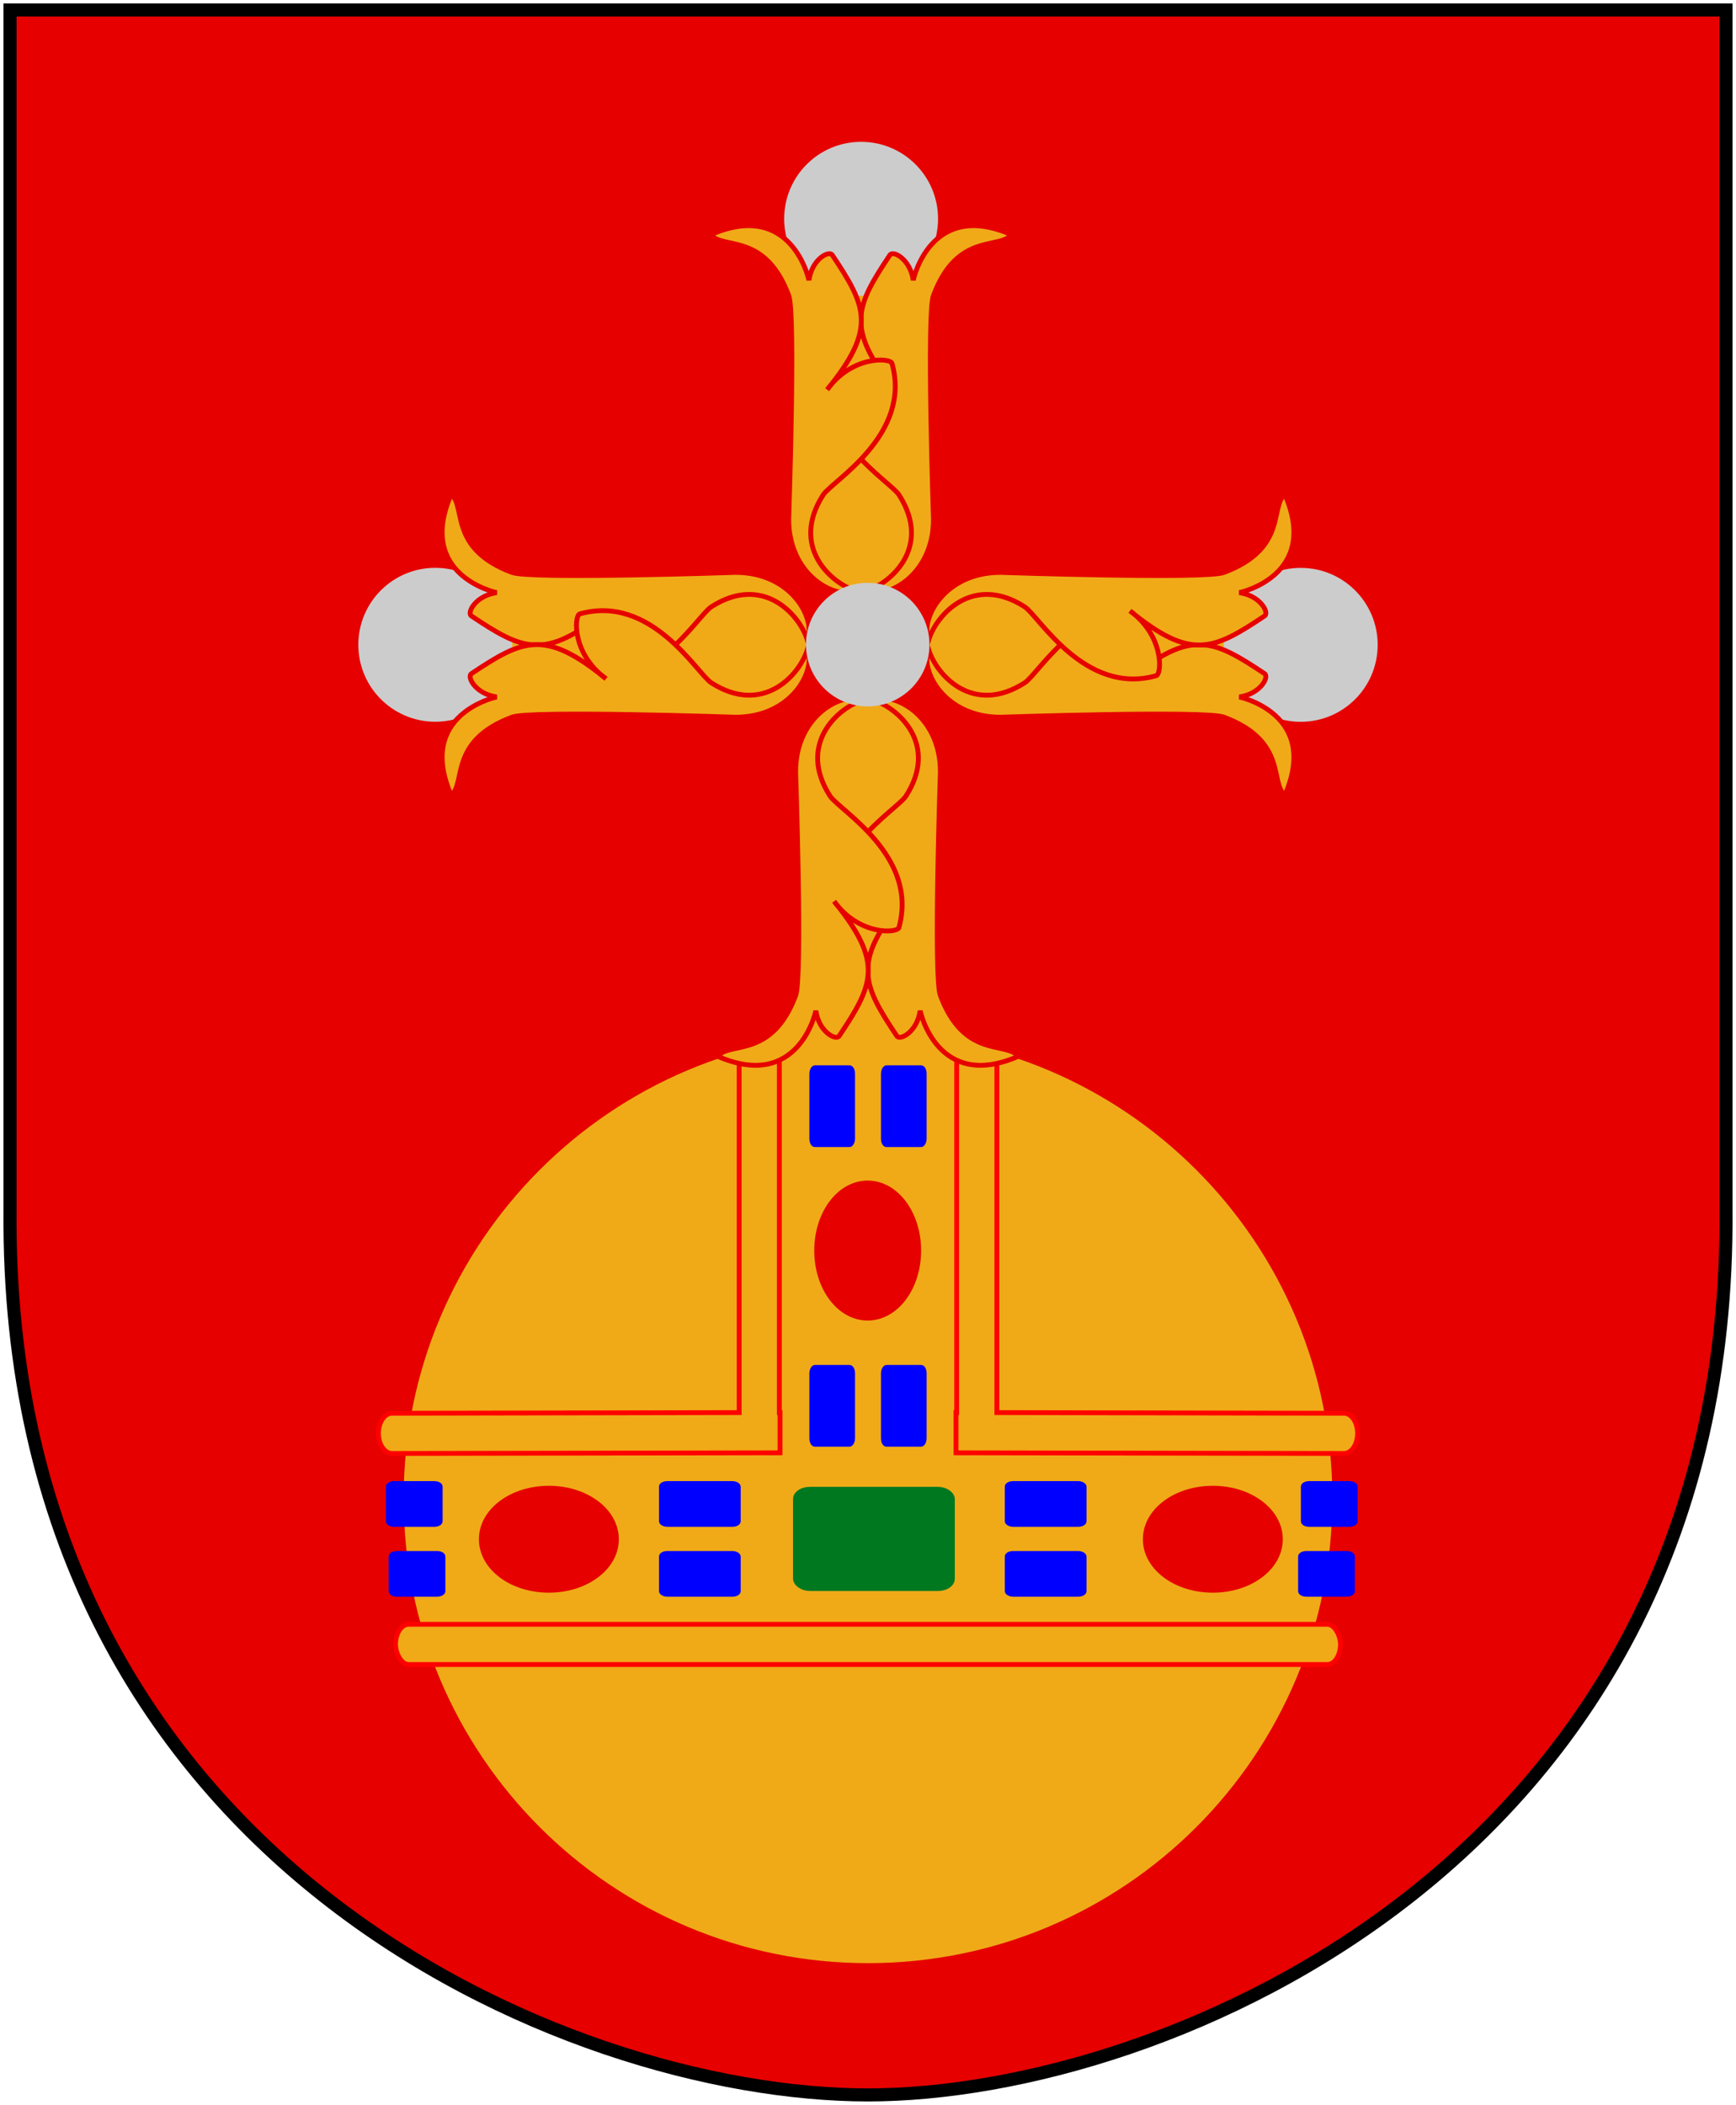 <?xml version="1.0" encoding="UTF-8" standalone="no"?>
<!-- Created with Inkscape (http://www.inkscape.org/) -->
<svg
   xmlns:dc="http://purl.org/dc/elements/1.1/"
   xmlns:cc="http://web.resource.org/cc/"
   xmlns:rdf="http://www.w3.org/1999/02/22-rdf-syntax-ns#"
   xmlns:svg="http://www.w3.org/2000/svg"
   xmlns="http://www.w3.org/2000/svg"
   xmlns:xlink="http://www.w3.org/1999/xlink"
   version="1.0"
   width="251"
   height="304.2"
   id="svg4166">
  <defs
     id="defs4168" />
  <path
     d="M 249.551,1.44 L 1.45,1.44 L 1.45,174.936 C 0.682,268.657 81.739,302.756 125.5,302.756 C 168.494,302.756 250.318,268.657 249.551,174.936 L 249.551,1.44 z "
     style="fill:#e60000;stroke:none"
     id="Shield" />
  <path
     d="M 249.551,1.44 L 1.45,1.44 L 1.45,174.936 C 0.682,268.657 81.739,302.756 125.5,302.756 C 168.494,302.756 250.318,268.657 249.551,174.936 L 249.551,1.44 z "
     style="fill:none;fill-opacity:0;stroke:black;stroke-width:1.888;stroke-linecap:round"
     id="Frame" />
  <g
     transform="translate(-11.879,-11.011)"
     id="Riksapple">
    <path
       d="M 207.83,233.369 C 207.835,272.281 176.292,303.828 137.379,303.828 C 98.467,303.828 66.924,272.281 66.928,233.369 C 66.924,194.456 98.467,162.909 137.379,162.909 C 176.292,162.909 207.835,194.456 207.83,233.369 L 207.83,233.369 z "
       transform="matrix(0.953,0,0,0.953,6.458,5.175)"
       style="fill:#f0aa18"
       id="Orb" />
    <g
       id="Decoration">
      <path
         d="M 118.748,163.875 L 118.748,215.156 L 68.56,215.25 C 67.473,215.25 66.591,216.551 66.591,218.156 C 66.591,219.762 67.473,221.062 68.56,221.062 L 124.654,220.969 L 124.654,215.156 L 124.56,215.156 L 124.56,163.875 C 123.327,163.487 119.984,163.571 118.748,163.875 z "
         style="fill:#f0aa18;stroke:red;stroke-width:0.7;stroke-linecap:round"
         id="rect1875" />
      <rect
         width="136.625"
         height="5.812"
         rx="1.894"
         ry="2.939"
         x="69.067"
         y="245.753"
         style="fill:#f0aa18;stroke:red;stroke-width:0.7;stroke-linecap:round"
         id="use2762" />
      <use
         transform="matrix(-1,0,0,1,274.759,1.525879e-5)"
         id="use2784"
         x="0"
         y="0"
         width="280"
         height="332"
         xlink:href="#rect1875" />
      <rect
         width="22.015"
         height="13.672"
         rx="1.749"
         ry="1.086"
         x="127.229"
         y="226.576"
         style="fill:#007820;stroke:#007820;stroke-width:1.378;stroke-linecap:round"
         id="rect2788" />
      <rect
         width="11.169"
         height="5.955"
         rx="0.887"
         ry="0.473"
         x="107.481"
         y="225.384"
         style="fill:blue;stroke:blue;stroke-width:0.648;stroke-linecap:round"
         id="use2792" />
      <use
         transform="translate(0,10.101)"
         id="use2796"
         x="0"
         y="0"
         width="280"
         height="332"
         xlink:href="#use2792" />
      <use
         transform="translate(50,0)"
         id="use2798"
         x="0"
         y="0"
         width="280"
         height="332"
         xlink:href="#use2792" />
      <use
         transform="translate(50,10.101)"
         id="use2800"
         x="0"
         y="0"
         width="280"
         height="332"
         xlink:href="#use2792" />
      <use
         transform="matrix(0,1,-1,0,360.565,101.113)"
         id="use2802"
         x="0"
         y="0"
         width="280"
         height="332"
         xlink:href="#use2792" />
      <use
         transform="translate(10.351,0)"
         id="use2804"
         x="0"
         y="0"
         width="280"
         height="332"
         xlink:href="#use2802" />
      <use
         transform="translate(0,-43.3)"
         id="use2806"
         x="0"
         y="0"
         width="280"
         height="332"
         xlink:href="#use2802" />
      <use
         transform="translate(10.351,-43.3)"
         id="use2808"
         x="0"
         y="0"
         width="280"
         height="332"
         xlink:href="#use2802" />
      <path
         d="M 141.822,186.227 C 141.824,191.969 139.006,196.625 135.528,196.625 C 132.051,196.625 129.232,191.969 129.235,186.227 C 129.232,180.485 132.051,175.828 135.528,175.828 C 139.006,175.828 141.824,180.485 141.822,186.227 L 141.822,186.227 z "
         transform="matrix(1.137,0,0,0.928,-16.764,18.923)"
         style="fill:#e60000;stroke:#e60000;stroke-width:1;stroke-linecap:round"
         id="path2810" />
      <use
         transform="matrix(0,-1,1,0,-100.504,370.791)"
         id="use2812"
         x="0"
         y="0"
         width="280"
         height="332"
         xlink:href="#path2810" />
      <use
         transform="translate(96,-7.232293e-6)"
         id="use2814"
         x="0"
         y="0"
         width="280"
         height="332"
         xlink:href="#use2812" />
      <path
         d="M 68.878,225.384 L 74.662,225.384 C 75.154,225.384 75.549,225.595 75.549,225.857 L 75.549,230.866 C 75.549,231.128 75.154,231.339 74.662,231.339 L 68.878,231.339 C 68.387,231.339 67.991,231.128 67.991,230.866 L 67.991,225.857 C 67.991,225.595 68.387,225.384 68.878,225.384 z "
         style="fill:blue;stroke:blue;stroke-width:0.648;stroke-linecap:round"
         id="use2839" />
      <use
         transform="translate(0.4,10.101)"
         id="use2844"
         x="0"
         y="0"
         width="280"
         height="332"
         xlink:href="#use2839" />
      <use
         transform="translate(132.3,0)"
         id="use2846"
         x="0"
         y="0"
         width="280"
         height="332"
         xlink:href="#use2839" />
      <use
         transform="translate(131.9,10.101)"
         id="use2848"
         x="0"
         y="0"
         width="280"
         height="332"
         xlink:href="#use2839" />
    </g>
    <g
       transform="translate(0.167,1.2)"
       id="Cross">
      <g
         transform="translate(0,2)"
         style="fill:#f0aa18;stroke:#e60000;stroke-width:0.7"
         id="Korsarm-bas">
        <path
           d="M 146.212,136.245 C 146.212,159.299 150.734,160.532 137.358,160.663 C 122.514,160.809 128.503,158.858 128.503,136.245 C 128.503,121.097 127.64,108.803 137.358,108.803 C 145.026,108.803 146.212,121.097 146.212,136.245 z "
           style="stroke:none"
           id="path4629" />
        <path
           d="M 158.948,160.468 C 157.192,158.272 151.126,160.879 147.678,151.686 C 146.654,149.198 147.678,119.341 147.678,119.341 C 147.678,111.291 141.024,107.688 137.872,108.949 C 141.678,110.12 147.457,115.444 142.702,122.853 C 141.392,124.894 129.823,131.488 132.75,141.88 C 132.885,142.285 134.333,139.057 136.194,138.622 C 138.055,138.188 140.329,140.547 142.117,138.075 C 134.889,146.925 136.443,150.137 141.385,157.54 C 141.844,158.228 144.312,156.955 144.751,153.881 C 144.751,153.881 147.185,165.597 158.948,160.468 z "
           id="use4627" />
        <path
           d="M 115.477,160.468 C 117.233,158.272 123.299,160.879 126.747,151.686 C 127.771,149.198 126.747,119.341 126.747,119.341 C 126.747,111.291 133.401,107.688 136.553,108.949 C 132.747,110.12 126.968,115.444 131.723,122.853 C 133.033,124.894 144.602,131.488 141.675,141.88 C 141.405,142.69 135.883,143.019 132.308,138.075 C 139.536,146.925 137.982,150.137 133.04,157.54 C 132.581,158.228 130.113,156.955 129.674,153.881 C 129.674,153.881 127.24,165.597 115.477,160.468 z "
           id="path3739" />
      </g>
      <g
         transform="translate(-2,2)"
         style="fill:#f0aa18;stroke:#e60000;stroke-width:0.7"
         id="Korsarm">
        <path
           d="M 147.212,65.949 C 147.212,42.896 151.734,48.637 138.358,48.507 C 123.514,48.36 129.503,43.337 129.503,65.949 C 129.503,81.097 128.64,93.391 138.358,93.391 C 146.026,93.391 147.212,81.097 147.212,65.949 z "
           style="stroke:none"
           id="path5530" />
        <path
           d="M 144.602,40.161 C 144.602,44.445 141.13,47.918 136.845,47.918 C 132.561,47.918 129.088,44.445 129.088,40.161 C 129.088,35.877 132.561,32.404 136.845,32.404 C 141.13,32.404 144.602,35.877 144.602,40.161 z "
           transform="matrix(1.434,0,0,1.434,-58.019,-18.16)"
           style="fill:#ccc;stroke:none"
           id="path5526" />
        <path
           d="M 159.948,41.727 C 158.192,43.922 152.126,41.315 148.678,50.508 C 147.654,52.996 148.678,82.853 148.678,82.853 C 148.678,90.903 142.024,94.506 138.872,93.245 C 142.678,92.074 148.457,86.751 143.702,79.341 C 142.392,77.3 130.822,70.706 133.75,60.314 C 133.885,59.909 135.333,63.137 137.194,63.572 C 139.055,64.006 141.329,61.648 143.117,64.12 C 135.889,55.269 137.443,52.057 142.385,44.654 C 142.844,43.966 145.312,45.239 145.751,48.313 C 145.751,48.313 148.185,36.597 159.948,41.727 z "
           id="path5532" />
        <path
           d="M 116.477,41.727 C 118.233,43.922 124.299,41.315 127.747,50.508 C 128.771,52.996 127.747,82.853 127.747,82.853 C 127.747,90.903 134.401,94.506 137.553,93.245 C 133.747,92.074 127.968,86.751 132.723,79.341 C 134.033,77.3 145.602,70.706 142.675,60.314 C 142.405,59.505 136.883,59.175 133.308,64.12 C 140.536,55.269 138.982,52.057 134.04,44.654 C 133.581,43.966 131.113,45.239 130.674,48.313 C 130.674,48.313 128.24,36.597 116.477,41.727 z "
           id="path5534" />
      </g>
      <use
         transform="matrix(0,-1,1,0,33.214,239.211)"
         id="Korsarm-2"
         x="0"
         y="0"
         width="280"
         height="332"
         xlink:href="#Korsarm" />
      <use
         transform="matrix(0,1,-1,0,241.211,-33.214)"
         id="Korsarm-3"
         x="0"
         y="0"
         width="280"
         height="332"
         xlink:href="#Korsarm" />
      <path
         d="M 146.651,102.509 C 146.653,107.037 142.983,110.709 138.455,110.709 C 133.927,110.709 130.257,107.037 130.259,102.509 C 130.257,97.982 133.927,94.31 138.455,94.31 C 142.983,94.31 146.653,97.982 146.651,102.509 L 146.651,102.509 z "
         transform="matrix(1.089,0,0,1.089,-13.605,-8.664)"
         style="fill:#ccc"
         id="Kors-center" />
    </g>
  </g>
</svg>

